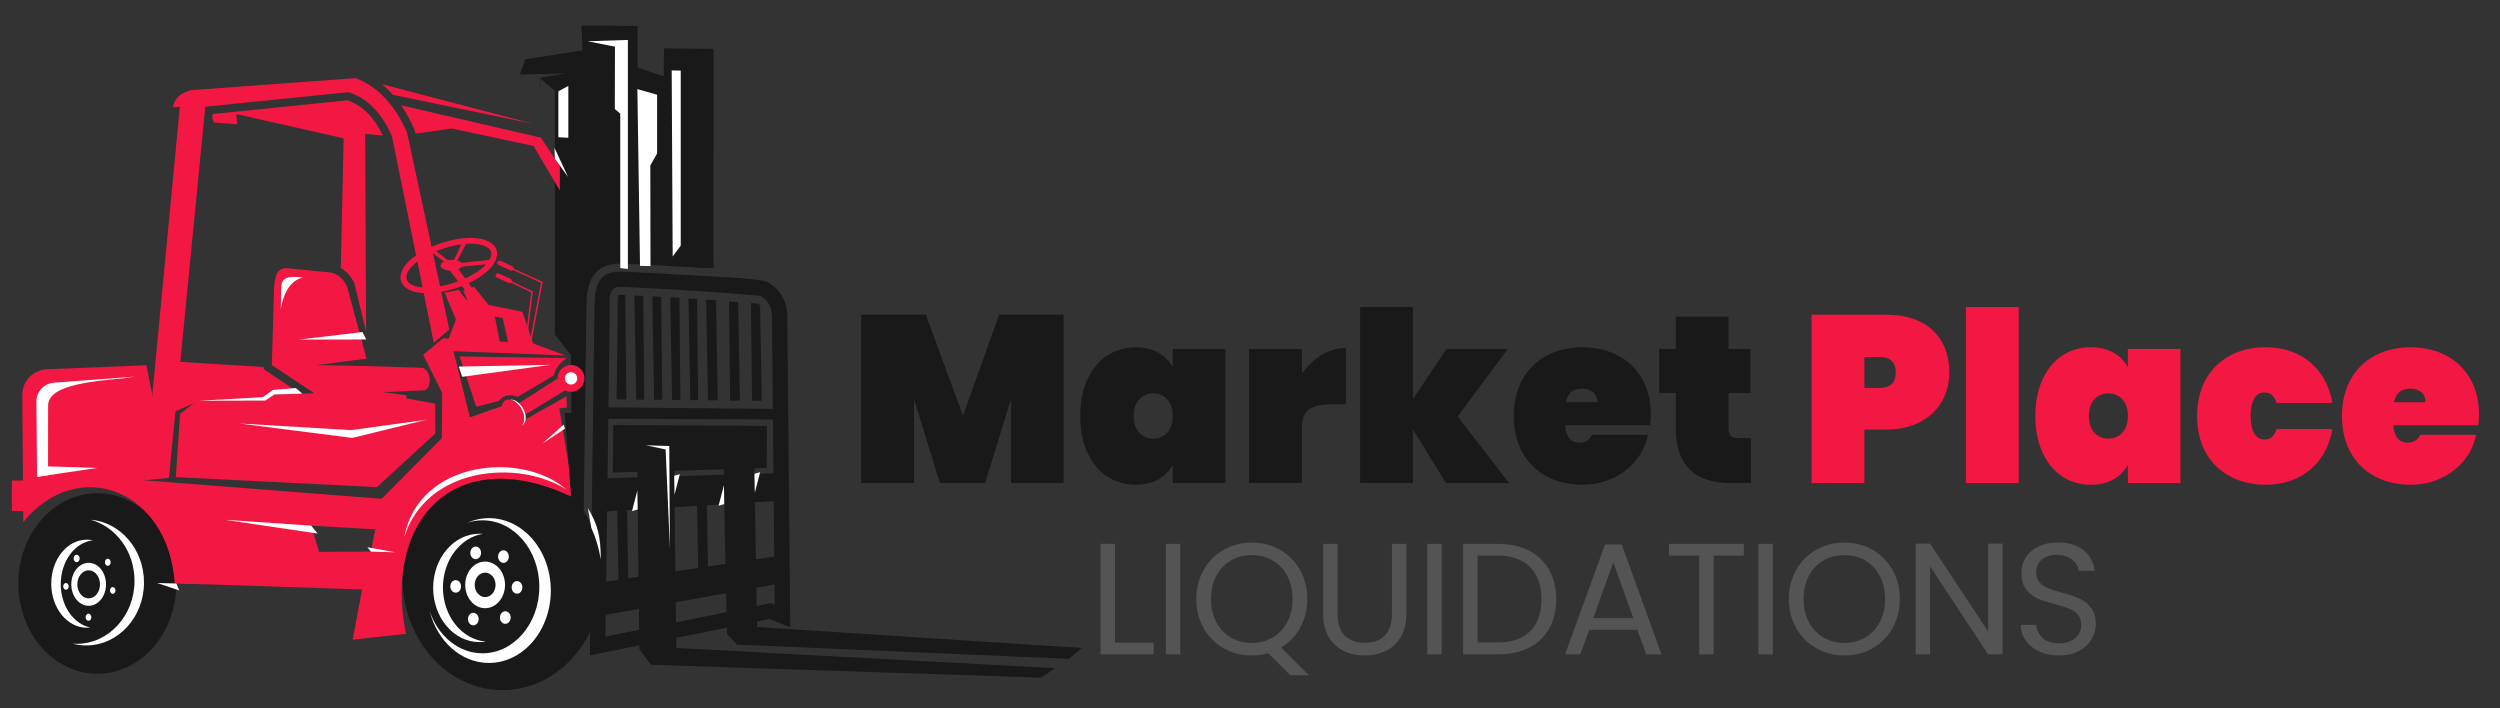<?xml version="1.0" encoding="utf-8"?>
<!-- Generator: Adobe Illustrator 26.0.1, SVG Export Plug-In . SVG Version: 6.00 Build 0)  -->
<svg version="1.1" id="Layer_1" xmlns="http://www.w3.org/2000/svg" xmlns:xlink="http://www.w3.org/1999/xlink" x="0px" y="0px"
	 viewBox="0 0 946 268" style="enable-background:new 0 0 946 268;" xml:space="preserve">
<rect x="0" y="0" width="946" height="268" fill="#333333" stroke="none"/>
<style type="text/css">
	.st0{fill-rule:evenodd;clip-rule:evenodd;fill:#F31843;}
	.st1{fill-rule:evenodd;clip-rule:evenodd;fill:#FFFFFF;}
	.st2{fill-rule:evenodd;clip-rule:evenodd;fill:#191919;}
	.st3{fill:#191919;}
	.st4{fill:none;stroke:#169133;stroke-width:0.567;stroke-miterlimit:22.926;}
	.st5{fill:#F31843;}
	.st6{fill:#545454;}
</style>
<g>
	<g>
		<polygon class="st0" points="214.37,149.96 214.49,154.19 211.64,154.53 217.45,189.43 187.16,165.28 		"/>
		<path class="st0" d="M214.55,135.53l-40.64-0.67l6.31,19.08l8.6-2.25c1.82-2.28,4.23-2.64,7.08-1.54l13.58-8.04
			C210.38,139.11,212.1,136.95,214.55,135.53"/>
		<polygon class="st1" points="208.28,138.05 173.6,138.71 174.91,142.58 		"/>
		<polygon class="st2" points="290.2,161.15 290.12,177.07 231.89,178.84 232.04,160.84 		"/>
		<path class="st3" d="M223.22,247.99l1.71-130.38c0.1-7.62,0.33-15.19,10.16-14.83c7.94,0.29,19.2,0.89,29.69,1.57
			c5.76,0.38,20.33,0.75,25.32,2.24c5.21,2.64,7.81,7.57,7.81,13.34l1.13,117.44l-7.89-3.13L223.22,247.99z M292.11,120
			c-0.06-3.42-1.12-6.24-4.19-7.99c-5.38-0.58-14.17-1.25-23.51-1.86c-10.61-0.69-21.82-1.3-29.53-1.58
			c-5.08-0.18-4.11,5.01-4.16,9.11l-1.62,123.21l62.58-12.67l1.47,0.58L292.11,120z"/>
		<path class="st0" d="M213.58,141.59l-19.87,12.68l2.05,4.49l20.67-12.64c-0.12,0.01-0.23,0.02-0.35,0.02
			c-1.64,0-2.96-1.33-2.96-2.96C213.12,142.6,213.29,142.05,213.58,141.59"/>
		<path class="st2" d="M190.14,175.81c-20.91,0-37.87,19.1-37.87,42.67s16.95,42.67,37.87,42.67s37.87-19.1,37.87-42.67
			S211.05,175.81,190.14,175.81"/>
		<polygon class="st0" points="153.84,150.77 153.67,149.54 144.14,148.3 153.45,147.98 153.07,145.29 118.91,144.33 118.91,148.82 
			103.84,149.27 100.32,151.58 74.61,151.5 68.14,156.64 66.53,180.55 142.62,184.33 164.74,164.01 164.67,152.76 		"/>
		<path class="st0" d="M80.3,44.78l0.7,1.6l8.72,0.64l-0.26-3.85l40.58,9.17l-1.08,49.03c2.26,1.3,3.94,3.36,5.14,5.83l4.43,18.27
			l-0.35-74.82l6.69,0.63c-2.88-5.98-6.87-10.98-13.32-13.33l-51.09,5.19L80.3,44.78z"/>
		<path class="st2" d="M270,58.06V18.49l-18.75-0.22l-0.13,10.62l-9.88-3.31l0-15.77l-21.19-0.14l0.36,9.36l-21.67,3.4l-2,5.77
			l17.4-0.43l-9.53,1.61l-0.05,6l-0.12-5.66l5.51,4.62v92.26l6.07,7.66l0.2,22.07l-2.52-0.13l2.39,31.71l4.75,8.54l1.04-78.86
			c0.06-4.61,0.1-10.25,3.18-14c2.52-3.07,6.29-3.96,10.11-3.82c9.92,0.36,19.87,0.94,29.78,1.58l0.09,0.01l0.09,0.01h0.01
			l0.08,0.01l0.09,0l0.03,0l0.06,0l0.09,0l0.04,0l0.05,0l0.09,0l0.05,0l0.04,0l0.09,0.01l0.06,0l0.03,0l0.09,0l0.08,0h0.01
			l0.09,0.01l0.09,0h0l0.09,0l0.09,0.01h0.01l0.08,0l0.09,0l0.03,0l0.06,0l0.09,0l0.04,0l0.05,0l0.09,0l0.05,0l0.04,0l0.09,0l0.07,0
			h0.02l0.09,0l0.08,0h0.01l0.09,0.01l0.09,0h0l0.09,0.01l0.09,0l0.01,0l0.08,0l0.09,0l0.03,0l0.06,0l0.09,0l0.04,0l0.05,0l0.09,0
			l0.05,0l0.04,0l0.09,0l0.07,0l0.02,0l0.09,0l0.08,0l0.01,0l0.09,0l0.09,0h0l0.09,0.01l0.09,0l0.02,0l0.07,0l0.09,0l0.03,0l0.06,0
			l0.09,0h0.04l0.05,0l0.09,0l0.05,0l0.04,0l0.09,0l0.07,0V58.06z"/>
		<path class="st2" d="M237.01,151.18l-0.4-39.52l-1.83-0.07c-0.15-0.01-0.56,0-0.73,0.06c-0.52,0.74-0.28,5.09-0.29,6.06
			l-0.44,33.43L237.01,151.18z"/>
		<path class="st2" d="M243.8,151.24l-0.41-39.28c-1.12-0.05-2.23-0.11-3.35-0.15l0.69,39.41L243.8,151.24z"/>
		<path class="st2" d="M250.59,151.3l-0.4-38.99c-1.12-0.06-2.24-0.12-3.36-0.18l0.69,39.14L250.59,151.3z"/>
		<path class="st2" d="M257.48,151.36l-0.4-38.65c-1.15-0.07-2.3-0.14-3.45-0.21l0.68,38.83L257.48,151.36z"/>
		<path class="st2" d="M264.18,151.43l-0.4-38.29c-1.09-0.07-2.17-0.14-3.26-0.21l0.69,38.47L264.18,151.43z"/>
		<polygon class="st2" points="271.6,151.49 270.95,113.61 270.84,113.6 270.74,113.6 270.63,113.59 270.6,113.59 270.53,113.58 
			270.42,113.58 270.32,113.57 270.24,113.56 270.21,113.56 270.11,113.55 270,113.55 269.9,113.54 269.89,113.54 269.79,113.53 
			269.69,113.53 269.58,113.52 269.53,113.52 269.48,113.51 269.37,113.51 269.26,113.5 269.18,113.49 269.16,113.49 269.06,113.48 
			268.95,113.48 268.84,113.47 268.82,113.47 268.74,113.46 268.63,113.46 268.53,113.45 268.47,113.44 268.42,113.44 
			268.32,113.44 268.21,113.43 268.11,113.42 268.11,113.42 268,113.41 267.9,113.41 267.79,113.4 267.76,113.4 267.69,113.39 
			267.58,113.39 267.48,113.38 267.41,113.37 267.37,113.37 267.27,113.36 267.21,113.36 267.9,151.46 		"/>
		<polygon class="st2" points="227,181.04 226.83,193.7 296.03,189.41 295.9,178.96 		"/>
		<path class="st0" d="M159.39,139.17l-19.95-0.65l-19.75-0.35l19-2.45l-7.31-27.2c-1.41-2.91-3.41-4.76-6.09-5.38l-16.92-1.67
			c-4.09,0-4.64,3.94-4.74,10l-0.77,26.67l16.06,10.67l22.28-0.42l18.72-0.64C163.76,147.84,163.41,139.44,159.39,139.17"/>
		<polygon class="st0" points="99.8,138.9 66.47,136.83 64.48,156.44 75.5,151.64 102.62,151.57 103.84,149.27 113.67,148.97 
			99.78,139.73 		"/>
		<path class="st0" d="M216.08,138.1c-2.8,0-5.08,2.27-5.08,5.08c0,2.8,2.27,5.08,5.08,5.08c2.8,0,5.08-2.27,5.08-5.08
			C221.16,140.38,218.88,138.1,216.08,138.1"/>
		<path class="st1" d="M216.08,140.84c-1.29,0-2.34,1.05-2.34,2.34c0,1.29,1.05,2.34,2.34,2.34c1.29,0,2.34-1.05,2.34-2.34
			C218.42,141.89,217.37,140.84,216.08,140.84"/>
		<path class="st1" d="M197.45,160.97c0.06-0.03,0.12-0.06,0.18-0.09c1.64-0.95,1.75-3.81,0.26-6.4c-1.24-2.15-3.2-3.43-4.77-3.26
			c1.45,0.29,3.03,1.53,4.1,3.39C198.63,157.05,198.68,159.72,197.45,160.97"/>
		<polygon class="st0" points="196.45,159.91 179.82,174.18 173.7,159.34 193.15,152.55 		"/>
		<polygon class="st0" points="213.93,134.5 171.6,132.9 181.68,173.6 167.1,178.12 167.32,148.73 160.14,134.24 167.71,127.96 
			201.81,130.01 		"/>
		<path class="st2" d="M241.94,245.65l4.36,5.9l147.69,4.87l5.26-3.59l-143.33-7.63l-0.96-78.62h-13.78
			C241.17,192.93,241.66,219.22,241.94,245.65"/>
		<path class="st2" d="M275.14,239.89l3.78,4.04l125.51,5.38l4.89-4.1l-122.84-7.95l-1.22-70.67h-11.44
			C273.83,190.96,274.65,215.3,275.14,239.89"/>
		<polygon class="st2" points="294.5,154.73 294.57,158.74 227.31,158.45 227.45,154.12 		"/>
		<path class="st2" d="M284.55,151.61l-0.38-36.94c0.92,0.09,1.83,0.18,2.74,0.28c0.27,0.19,0.5,0.39,0.71,0.6l0.64,36.1
			L284.55,151.61z"/>
		<path class="st2" d="M276.27,151.55l-0.39-37.47c1.15,0.09,2.29,0.18,3.44,0.28l0.66,37.22L276.27,151.55z"/>
		<polygon class="st1" points="215.06,32.5 215.06,52.12 211.28,51.93 211.28,34.52 		"/>
		<path class="st4" d="M244.99,43.47c-1.77,0-3.21,1.43-3.21,3.21c0,1.77,1.43,3.21,3.21,3.21c1.77,0,3.2-1.44,3.2-3.21
			C248.2,44.9,246.76,43.47,244.99,43.47z"/>
		<polygon class="st1" points="248.65,35.85 241.18,33.72 242.18,100.61 246.15,100.69 246.08,62.61 248.65,58.08 		"/>
		<polygon class="st1" points="222.4,15.62 232.7,17.67 232.65,41.26 234.7,42.99 234.7,98.42 234.73,101.45 237.59,101.76 
			237.59,15.11 		"/>
		<polygon class="st1" points="254.17,26.65 254.54,97.05 257.59,92.94 257.59,26.71 		"/>
		<path class="st0" d="M202.01,130.81l-4.36-12.82l-12.74-2.6l-5.59-6.89l-4.1,1.54c0,0,1.99,3.91,1.47,3.59
			c-0.51-0.32-3.14-3.91-3.14-3.91l-5.32,1.03l4.29,10.13l-3.08,8.08l19.82,1.13l-2-10.3l2.95,0.58c0,0,1.73,7.28,2.19,9.9
			L202.01,130.81z"/>
		<polygon class="st5" points="199.73,125.84 201.61,110.52 201.63,110.31 201.44,110.22 189.12,104.27 188.87,104.79 201,110.65 
			199.16,125.77 		"/>
		<polygon class="st5" points="200.95,130 205.31,106.89 205.35,106.67 205.14,106.57 189.37,99.39 189.13,99.92 204.7,107 
			200.38,129.89 		"/>
		<path class="st5" d="M156.96,99.77c-5.23,4.53-3.94,8.44,2.96,8.97c3.57,0.27,7.9-0.43,12.04-1.8c4.14-1.37,8.04-3.38,10.74-5.71
			c1.5-1.3,2.47-2.57,2.92-3.73c1.5-3.82-3.01-5.01-5.88-5.23c-3.57-0.27-7.9,0.43-12.04,1.8
			C163.57,95.42,159.66,97.43,156.96,99.77 M167.02,91.98c4.39-1.45,9.02-2.19,12.88-1.9c4.52,0.34,9.86,2.78,7.74,8.2
			c-0.58,1.48-1.75,3.04-3.52,4.58c-2.93,2.53-7.1,4.7-11.49,6.14c-4.39,1.45-9.02,2.19-12.88,1.9c-8.87-0.68-10.94-6.96-4.22-12.78
			C158.47,95.59,162.64,93.43,167.02,91.98z"/>
		<path class="st0" d="M171.06,98.33c-2.27,0.01-4.22,0.93-4.36,2.04c-0.14,1.12,1.59,2.01,3.86,2c2.27-0.01,4.22-0.93,4.36-2.04
			C175.06,99.21,173.33,98.32,171.06,98.33"/>
		<polygon class="st0" points="171.75,99.53 179.32,109.91 176.76,110.77 169.14,101.01 		"/>
		<polygon class="st0" points="176.55,91.89 172.81,99.08 171.75,98.47 174.74,92.06 		"/>
		<polygon class="st0" points="171.75,99.76 185.81,98.27 184.91,99.92 171.84,101.18 		"/>
		<polygon class="st0" points="170.36,99.17 164.28,94.44 162.95,95.16 169.16,99.87 		"/>
		<path class="st0" d="M170.02,124.68l-5.87,5.03l-15.83-78.17c-3.45-7.8-8.35-13.99-16.41-16.67l-54.23,5.51L63.93,180.8
			l-9.38,0.95L68.06,40.39l-2.63,0.19c0.71-3.6,2.85-5.35,6.89-6.47l62.27-4.55c8.83,3.42,15.1,10.68,19.49,20.77L170.02,124.68z"/>
		<path class="st0" d="M151.79,39.85l52.87,12.24l7.18,10.77v9.23l-9.94-16.86l-30.9-6.6l-13.77,1.92l-0.25-1.15l-0.12-0.28
			C155.44,45.84,153.76,42.71,151.79,39.85"/>
		<path class="st0" d="M201.7,46.84l-57.22-14.99c1.51,1.23,2.9,2.57,4.19,4.03L201.7,46.84z"/>
		<path class="st0" d="M143.94,208.7l-23.21,0.13l-2.99-9.93l26.82,1.54l2.29-11.5l-93.28-7.27l-0.25,4.88
			c9.05,6.68,15.4,18.01,15.22,34.24l68.48,2.27L143.94,208.7z"/>
		<path class="st0" d="M196.02,164.39l-12.25,2.32l-16.58-0.91l-22.84,23.01l-4,19.76l-3.33,14.49l-3.56,18.96l20.13-2.18
			c-8.72-43.3,18.71-72.52,62.53-51.95l-5.05-17.96L196.02,164.39z"/>
		<path class="st1" d="M182.59,247.21c11.87,0,21.49-11.26,21.49-25.16c0-13.89-9.62-25.16-21.49-25.16c-2.04,0-4.02,0.33-5.89,0.96
			c2.59-1.15,5.39-1.78,8.33-1.78c12.93,0,23.4,12.27,23.4,27.39c0,15.13-10.48,27.4-23.4,27.4c-10.61,0-19.57-8.26-22.44-19.59
			C165.73,240.6,173.5,247.21,182.59,247.21"/>
		<path class="st1" d="M182.7,202.02c-8.53,1.38-15.09,9.95-15.09,20.31c0,10.82,7.17,19.69,16.25,20.45
			c-0.79,0.13-1.61,0.2-2.43,0.2c-9.68,0-17.52-9.18-17.52-20.51c0-11.33,7.84-20.51,17.52-20.51
			C181.85,201.97,182.28,201.99,182.7,202.02"/>
		<path class="st1" d="M183.57,216.69c2.18,0,3.95,2.07,3.95,4.63c0,2.55-1.77,4.62-3.95,4.62c-2.18,0-3.95-2.07-3.95-4.62
			C179.62,218.76,181.39,216.69,183.57,216.69 M191.1,221.32c0,4.87-3.37,8.82-7.53,8.82c-4.16,0-7.53-3.95-7.53-8.82
			c0-4.87,3.37-8.82,7.53-8.82C187.73,212.5,191.1,216.45,191.1,221.32z"/>
		<path class="st1" d="M190.51,208.23c-1.12,0-2.03,1.06-2.03,2.38c0,1.32,0.91,2.38,2.03,2.38c1.12,0,2.03-1.07,2.03-2.38
			C192.54,209.3,191.63,208.23,190.51,208.23"/>
		<path class="st1" d="M180,206.82c-1.12,0-2.03,1.07-2.03,2.38c0,1.31,0.91,2.38,2.03,2.38c1.12,0,2.03-1.06,2.03-2.38
			C182.03,207.89,181.12,206.82,180,206.82"/>
		<path class="st1" d="M172.43,219.51c-1.12,0-2.03,1.07-2.03,2.38c0,1.31,0.91,2.38,2.03,2.38c1.12,0,2.03-1.07,2.03-2.38
			C174.46,220.57,173.55,219.51,172.43,219.51"/>
		<path class="st1" d="M179.1,231.88c-1.12,0-2.03,1.07-2.03,2.38c0,1.31,0.91,2.38,2.03,2.38c1.12,0,2.03-1.07,2.03-2.38
			C181.13,232.95,180.22,231.88,179.1,231.88"/>
		<path class="st1" d="M191.21,231.3c-1.12,0-2.03,1.07-2.03,2.38c0,1.32,0.91,2.38,2.03,2.38c1.12,0,2.03-1.07,2.03-2.38
			C193.25,232.37,192.34,231.3,191.21,231.3"/>
		<path class="st1" d="M195.64,219.89c-1.12,0-2.03,1.07-2.03,2.38c0,1.32,0.91,2.38,2.03,2.38c1.12,0,2.03-1.06,2.03-2.38
			C197.67,220.96,196.76,219.89,195.64,219.89"/>
		<path class="st2" d="M36.84,186.64c-16.51,0-29.89,15.29-29.89,34.16c0,18.87,13.38,34.16,29.89,34.16
			c16.51,0,29.89-15.29,29.89-34.16C66.73,201.93,53.35,186.64,36.84,186.64"/>
		<path class="st1" d="M33.55,215.8c2.37,0,4.29,2.38,4.29,5.31s-1.92,5.31-4.29,5.31s-4.29-2.38-4.29-5.31S31.19,215.8,33.55,215.8
			 M40.12,221.11c0,4.49-2.94,8.13-6.57,8.13c-3.63,0-6.57-3.64-6.57-8.13c0-4.49,2.94-8.13,6.57-8.13
			C37.18,212.98,40.12,216.62,40.12,221.11z"/>
		<path class="st1" d="M35.15,204.44c-6.82,0.81-12.16,7.93-12.16,16.59c0,8.23,4.82,15.07,11.16,16.42
			c-0.43,0.05-0.86,0.08-1.3,0.08c-7.43,0-13.46-7.46-13.46-16.66c0-9.2,6.02-16.66,13.46-16.66
			C33.63,204.2,34.4,204.28,35.15,204.44"/>
		<path class="st1" d="M40.79,211.41c-0.6,0-1.09,0.6-1.09,1.35c0,0.74,0.49,1.35,1.09,1.35c0.6,0,1.09-0.6,1.09-1.35
			C41.88,212.01,41.39,211.41,40.79,211.41"/>
		<path class="st1" d="M29,209.9c-0.63,0-1.14,0.63-1.14,1.41c0,0.78,0.51,1.41,1.14,1.41c0.63,0,1.14-0.63,1.14-1.41
			C30.14,210.53,29.63,209.9,29,209.9"/>
		<path class="st1" d="M24.96,220.61c-0.57,0-1.04,0.57-1.04,1.28c0,0.71,0.46,1.28,1.04,1.28c0.57,0,1.04-0.57,1.04-1.28
			C26,221.18,25.54,220.61,24.96,220.61"/>
		<path class="st1" d="M33.49,232.21c-0.6,0-1.09,0.6-1.09,1.35c0,0.74,0.49,1.35,1.09,1.35c0.6,0,1.09-0.6,1.09-1.35
			C34.58,232.81,34.09,232.21,33.49,232.21"/>
		<path class="st1" d="M42.66,222.15c-0.57,0-1.04,0.57-1.04,1.28c0,0.71,0.46,1.28,1.04,1.28c0.57,0,1.04-0.57,1.04-1.28
			C43.69,222.72,43.23,222.15,42.66,222.15"/>
		<path class="st1" d="M50.9,219.8c0-11.19-7.09-20.58-16.64-23.13c11.31,0.91,20.23,11.2,20.23,23.75
			c0,13.15-9.79,23.81-21.86,23.81c-1.8,0-3.55-0.24-5.22-0.68c0.54,0.04,1.09,0.07,1.64,0.07C41.12,243.61,50.9,232.95,50.9,219.8"
			/>
		<path class="st0" d="M193.13,102.31l-4.44-2.01c-0.43-0.2-0.63-0.71-0.43-1.15l0,0c0.2-0.43,0.71-0.63,1.14-0.43l4.44,2.01
			c0.43,0.2,0.63,0.71,0.43,1.15l0,0C194.08,102.31,193.56,102.51,193.13,102.31"/>
		<path class="st0" d="M192.47,107.07l-4.44-2.01c-0.43-0.2-0.63-0.71-0.43-1.14l0,0c0.2-0.43,0.71-0.63,1.14-0.43l4.44,2.01
			c0.43,0.2,0.63,0.71,0.43,1.15l0,0C193.42,107.07,192.9,107.27,192.47,107.07"/>
		<path class="st1" d="M106.23,116.86c1.26-6.67,3.94-10.85,8.44-11.84C104.28,103.83,106.79,107.09,106.23,116.86"/>
		<polygon class="st1" points="111.92,146.83 103.33,147.54 99.42,150.29 75.19,151.64 100.32,151.58 103.84,149.27 114.42,148.95 
					"/>
		<polygon class="st1" points="161.49,158.81 132.82,162.76 90.5,160.25 133.26,165.71 		"/>
		<polygon class="st1" points="117.75,198.9 85.12,196.7 120.16,201.9 		"/>
		<polygon class="st1" points="140.32,208.71 149.61,208.99 139,207.07 		"/>
		<path class="st0" d="M78.18,221.1l-12.07-0.32c-2.27-35.26-36.47-48.7-57.29-23.25l-0.38-47.94c0-5.78,4.39-9.58,9.23-9.87
			l37.74-1.51l2.56,12.87l-3.37,30.67L78.18,221.1z"/>
		<polygon class="st2" points="226.74,220.45 226.57,233.13 295.78,220.68 295.65,210.24 		"/>
		<path class="st1" d="M214.22,185.19c-16.23-14.41-55.72-11.5-61.27,18.1C161.33,176.54,196.04,173.67,214.22,185.19"/>
		<path class="st1" d="M18.18,179.82l-4.16,0.62l-0.25-28.36c0-4.27,3.24-7.08,6.82-7.29l30.45-2.27
			c-7.95,1.55-32.82,1.44-32.83,10.9L18.18,179.82z"/>
		<rect x="4.48" y="181.82" class="st0" width="5.12" height="11.54"/>
		<polygon class="st2" points="268.04,223.05 267.39,185.17 267.29,185.16 267.18,185.16 267.08,185.15 267.04,185.15 
			266.97,185.14 266.87,185.14 266.76,185.13 266.69,185.12 266.66,185.12 266.55,185.11 266.45,185.11 266.34,185.1 266.33,185.1 
			266.24,185.09 266.13,185.09 266.02,185.08 265.98,185.08 265.92,185.07 265.81,185.06 265.71,185.06 265.62,185.05 265.6,185.05 
			265.5,185.04 265.39,185.04 265.29,185.03 265.27,185.03 265.18,185.02 265.08,185.02 264.97,185.01 264.91,185 264.87,185 
			264.76,184.99 264.66,184.99 264.56,184.98 264.55,184.98 264.45,184.97 264.34,184.97 264.24,184.96 264.2,184.96 264.13,184.95 
			264.03,184.94 263.92,184.94 263.85,184.93 263.81,184.93 263.71,184.92 263.66,184.92 264.34,223.02 		"/>
		<polygon class="st2" points="237.82,224.77 237.17,186.89 237.06,186.88 236.96,186.87 236.85,186.87 236.82,186.87 
			236.75,186.86 236.64,186.85 236.54,186.85 236.46,186.84 236.43,186.84 236.33,186.83 236.22,186.82 236.12,186.82 
			236.11,186.82 236.01,186.81 235.91,186.8 235.8,186.8 235.75,186.79 235.7,186.79 235.59,186.78 235.49,186.77 235.4,186.77 
			235.38,186.77 235.27,186.76 235.17,186.75 235.06,186.75 235.04,186.75 234.96,186.74 234.85,186.73 234.75,186.73 
			234.69,186.72 234.64,186.72 234.54,186.71 234.43,186.7 234.34,186.7 234.33,186.7 234.22,186.69 234.12,186.68 234.01,186.68 
			233.98,186.68 233.91,186.67 233.8,186.66 233.7,186.66 233.63,186.65 233.59,186.65 233.49,186.64 233.44,186.64 234.12,224.74 
					"/>
		<path class="st1" d="M285.49,179.27c0.01,0.66,0.12,7.2,0.12,7.2l2.03-7.79L285.49,179.27z"/>
		<path class="st1" d="M255.11,180.03c0.01,0.66,0.12,7.2,0.12,7.2l2.03-7.79L255.11,180.03z"/>
		<path class="st1" d="M241.3,192.8c-0.01-0.66-0.12-7.2-0.12-7.2l-2.03,7.79L241.3,192.8z"/>
		<path class="st1" d="M274.06,190.77c-0.01-0.66-0.12-7.2-0.12-7.2l-2.03,7.79L274.06,190.77z"/>
		<path class="st0" d="M191.24,151.48c-1.73,1-1.85,4.02-0.28,6.75c1.58,2.73,4.25,4.13,5.98,3.13c1.73-1,1.85-4.02,0.28-6.75
			C195.64,151.88,192.97,150.48,191.24,151.48"/>
		<polygon class="st1" points="66.73,220.79 59.44,220.61 67.83,223.42 		"/>
		<polygon class="st1" points="13.98,176.36 36.79,177.06 14.02,180.44 		"/>
		<path class="st1" d="M223.75,199.7c1.67,3.72,2.89,7.72,3.58,12.05c0.02-9.16-1.3-13.46-4.88-19.49L223.75,199.7z"/>
		<polygon class="st1" points="209.97,60.06 214.96,66.97 209.81,55.93 		"/>
		<polygon class="st2" points="283.69,168.55 284,208.32 282.31,169.86 275.69,167.98 		"/>
		<polygon class="st1" points="253.25,168.77 253.49,207.62 251.87,170.08 244.41,168.5 		"/>
		<polygon class="st1" points="137.17,125.65 112.92,128.5 138.59,128.46 		"/>
		<polygon class="st1" points="213.28,160.69 213.78,162.19 205.28,167.84 		"/>
	</g>
	<g>
		<g>
			<path class="st3" d="M402.46,119.08v63.72h-19.89v-31.77l-9.81,31.77h-17.1l-9.81-31.77v31.77h-19.98v-63.72h24.48l14.04,38.25
				l13.68-38.25H402.46z"/>
			<path class="st3" d="M411.5,143.51c1.83-3.93,4.33-6.93,7.51-9c3.18-2.07,6.75-3.1,10.71-3.1c3.3,0,6.15,0.68,8.55,2.02
				c2.4,1.35,4.23,3.2,5.49,5.54v-6.93h19.89v50.76h-19.89v-6.93c-1.26,2.34-3.09,4.18-5.49,5.54c-2.4,1.35-5.25,2.02-8.55,2.02
				c-3.96,0-7.53-1.03-10.71-3.1c-3.18-2.07-5.68-5.07-7.51-9c-1.83-3.93-2.75-8.56-2.75-13.9
				C408.75,152.08,409.67,147.44,411.5,143.51z M441.69,151.12c-1.38-1.5-3.15-2.25-5.31-2.25s-3.93,0.75-5.31,2.25
				c-1.38,1.5-2.07,3.6-2.07,6.3c0,2.7,0.69,4.8,2.07,6.3c1.38,1.5,3.15,2.25,5.31,2.25s3.93-0.75,5.31-2.25
				c1.38-1.5,2.07-3.6,2.07-6.3C443.76,154.72,443.07,152.62,441.69,151.12z"/>
			<path class="st3" d="M500.1,134.33c2.94-1.77,6-2.66,9.18-2.66v21.33h-5.67c-3.78,0-6.56,0.66-8.33,1.98
				c-1.77,1.32-2.65,3.66-2.65,7.02v20.79h-19.98v-50.76h19.98v9.36C494.67,138.46,497.16,136.1,500.1,134.33z"/>
			<path class="st3" d="M547.17,182.79l-12.51-20.25v20.25h-19.98v-66.6h19.98v34.83l12.69-18.99h23.22l-18.99,25.56l19.44,25.2
				H547.17z"/>
			<path class="st3" d="M624.39,160.93h-32.13c0.3,4.38,2.13,6.57,5.49,6.57c2.16,0,3.72-0.99,4.68-2.97h21.15
				c-0.72,3.6-2.24,6.83-4.54,9.67c-2.31,2.85-5.22,5.1-8.73,6.75c-3.51,1.65-7.37,2.47-11.57,2.47c-5.04,0-9.53-1.05-13.46-3.15
				c-3.93-2.1-6.99-5.11-9.18-9.04c-2.19-3.93-3.29-8.53-3.29-13.81c0-5.28,1.09-9.88,3.29-13.81c2.19-3.93,5.25-6.94,9.18-9.05
				c3.93-2.1,8.42-3.15,13.46-3.15s9.52,1.04,13.46,3.1c3.93,2.07,6.99,5.03,9.18,8.87c2.19,3.84,3.28,8.37,3.28,13.59
				C624.66,158.35,624.57,159.67,624.39,160.93z M604.41,152.2c0-1.68-0.54-2.95-1.62-3.82c-1.08-0.87-2.43-1.31-4.05-1.31
				c-3.54,0-5.61,1.71-6.21,5.13H604.41z"/>
			<path class="st3" d="M662.55,165.79v17.01h-7.56c-13.92,0-20.88-6.93-20.88-20.79v-13.32h-6.3v-16.65h6.3V119.8h19.98v12.24h8.28
				v16.65h-8.28v13.68c0,1.2,0.28,2.07,0.86,2.61c0.57,0.54,1.51,0.81,2.83,0.81H662.55z"/>
			<path class="st5" d="M734.82,151.88c-1.86,3.27-4.61,5.87-8.24,7.79c-3.63,1.92-8.03,2.88-13.18,2.88h-7.92v20.25H685.5v-63.72
				h27.9c7.8,0,13.78,1.98,17.96,5.94c4.17,3.96,6.25,9.27,6.25,15.93C737.61,144.97,736.68,148.61,734.82,151.88z M717.36,140.95
				c0-3.9-2.07-5.85-6.21-5.85h-5.67v11.7h5.67C715.29,146.8,717.36,144.85,717.36,140.95z"/>
			<path class="st5" d="M763.89,116.2v66.6h-19.98v-66.6H763.89z"/>
			<path class="st5" d="M772.93,143.51c1.83-3.93,4.33-6.93,7.51-9c3.18-2.07,6.75-3.1,10.71-3.1c3.3,0,6.15,0.68,8.55,2.02
				c2.4,1.35,4.23,3.2,5.49,5.54v-6.93h19.89v50.76H805.2v-6.93c-1.26,2.34-3.09,4.18-5.49,5.54c-2.4,1.35-5.25,2.02-8.55,2.02
				c-3.96,0-7.53-1.03-10.71-3.1c-3.18-2.07-5.68-5.07-7.51-9c-1.83-3.93-2.75-8.56-2.75-13.9
				C770.19,152.08,771.1,147.44,772.93,143.51z M803.13,151.12c-1.38-1.5-3.15-2.25-5.31-2.25s-3.93,0.75-5.31,2.25
				c-1.38,1.5-2.07,3.6-2.07,6.3c0,2.7,0.69,4.8,2.07,6.3c1.38,1.5,3.15,2.25,5.31,2.25s3.93-0.75,5.31-2.25
				c1.38-1.5,2.07-3.6,2.07-6.3C805.2,154.72,804.51,152.62,803.13,151.12z"/>
			<path class="st5" d="M834.67,143.6c2.19-3.93,5.25-6.94,9.18-9.05c3.93-2.1,8.42-3.15,13.46-3.15c6.6,0,12.16,1.86,16.7,5.58
				c4.53,3.72,7.39,8.88,8.59,15.48h-21.15c-0.78-2.64-2.31-3.96-4.59-3.96c-1.62,0-2.89,0.75-3.82,2.25
				c-0.93,1.5-1.4,3.72-1.4,6.66c0,2.94,0.46,5.16,1.4,6.66c0.93,1.5,2.21,2.25,3.82,2.25c2.28,0,3.81-1.32,4.59-3.96h21.15
				c-1.2,6.6-4.07,11.76-8.59,15.48c-4.53,3.72-10.1,5.58-16.7,5.58c-5.04,0-9.53-1.05-13.46-3.15c-3.93-2.1-6.99-5.11-9.18-9.04
				c-2.19-3.93-3.29-8.53-3.29-13.81C831.39,152.14,832.48,147.53,834.67,143.6z"/>
			<path class="st5" d="M937.77,160.93h-32.13c0.3,4.38,2.13,6.57,5.49,6.57c2.16,0,3.72-0.99,4.68-2.97h21.15
				c-0.72,3.6-2.24,6.83-4.54,9.67c-2.31,2.85-5.22,5.1-8.73,6.75c-3.51,1.65-7.37,2.47-11.57,2.47c-5.04,0-9.53-1.05-13.46-3.15
				c-3.93-2.1-6.99-5.11-9.18-9.04c-2.19-3.93-3.29-8.53-3.29-13.81c0-5.28,1.09-9.88,3.29-13.81c2.19-3.93,5.25-6.94,9.18-9.05
				c3.93-2.1,8.42-3.15,13.46-3.15s9.52,1.04,13.46,3.1c3.93,2.07,6.99,5.03,9.18,8.87c2.19,3.84,3.28,8.37,3.28,13.59
				C938.04,158.35,937.95,159.67,937.77,160.93z M917.79,152.2c0-1.68-0.54-2.95-1.62-3.82c-1.08-0.87-2.43-1.31-4.05-1.31
				c-3.54,0-5.61,1.71-6.21,5.13H917.79z"/>
		</g>
		<g>
			<path class="st6" d="M421.9,243.17h14.64v4.44h-20.1v-41.82h5.46V243.17z"/>
			<path class="st6" d="M446.62,205.79v41.82h-5.46v-41.82H446.62z"/>
			<path class="st6" d="M488.25,255.53l-8.34-8.34c-2.04,0.56-4.12,0.84-6.24,0.84c-3.88,0-7.42-0.91-10.62-2.73
				s-5.73-4.36-7.59-7.62c-1.86-3.26-2.79-6.93-2.79-11.01s0.93-7.75,2.79-11.01c1.86-3.26,4.39-5.8,7.59-7.62s6.74-2.73,10.62-2.73
				c3.92,0,7.48,0.91,10.68,2.73s5.72,4.35,7.56,7.59c1.84,3.24,2.76,6.92,2.76,11.04c0,4-0.88,7.6-2.64,10.8
				c-1.76,3.2-4.18,5.72-7.26,7.56l10.56,10.5H488.25z M460.26,235.43c1.34,2.52,3.18,4.46,5.52,5.82c2.34,1.36,4.97,2.04,7.89,2.04
				c2.92,0,5.55-0.68,7.89-2.04c2.34-1.36,4.18-3.3,5.52-5.82c1.34-2.52,2.01-5.44,2.01-8.76c0-3.36-0.67-6.29-2.01-8.79
				c-1.34-2.5-3.17-4.43-5.49-5.79c-2.32-1.36-4.96-2.04-7.92-2.04c-2.96,0-5.6,0.68-7.92,2.04c-2.32,1.36-4.15,3.29-5.49,5.79
				c-1.34,2.5-2.01,5.43-2.01,8.79C458.25,229.99,458.92,232.91,460.26,235.43z"/>
			<path class="st6" d="M506.13,205.79v26.46c0,3.72,0.91,6.48,2.73,8.28c1.82,1.8,4.35,2.7,7.59,2.7c3.2,0,5.71-0.9,7.53-2.7
				c1.82-1.8,2.73-4.56,2.73-8.28v-26.46h5.46v26.4c0,3.48-0.7,6.41-2.1,8.79c-1.4,2.38-3.29,4.15-5.67,5.31
				c-2.38,1.16-5.05,1.74-8.01,1.74s-5.63-0.58-8.01-1.74s-4.26-2.93-5.64-5.31c-1.38-2.38-2.07-5.31-2.07-8.79v-26.4H506.13z"/>
			<path class="st6" d="M545.55,205.79v41.82h-5.46v-41.82H545.55z"/>
			<path class="st6" d="M578.52,208.34c3.34,1.7,5.9,4.13,7.68,7.29c1.78,3.16,2.67,6.88,2.67,11.16s-0.89,7.99-2.67,11.13
				c-1.78,3.14-4.34,5.54-7.68,7.2c-3.34,1.66-7.29,2.49-11.85,2.49h-13.02v-41.82h13.02C571.23,205.79,575.18,206.64,578.52,208.34
				z M579.03,238.82c2.84-2.86,4.26-6.87,4.26-12.03c0-5.2-1.43-9.26-4.29-12.18c-2.86-2.92-6.97-4.38-12.33-4.38h-7.56v32.88h7.56
				C572.07,243.11,576.19,241.68,579.03,238.82z"/>
			<path class="st6" d="M619.59,238.31h-18.24l-3.36,9.3h-5.76l15.12-41.58h6.3l15.06,41.58h-5.76L619.59,238.31z M618.03,233.87
				l-7.56-21.12l-7.56,21.12H618.03z"/>
			<path class="st6" d="M659.85,205.79v4.44h-11.4v37.38h-5.46v-37.38h-11.46v-4.44H659.85z"/>
			<path class="st6" d="M670.83,205.79v41.82h-5.46v-41.82H670.83z"/>
			<path class="st6" d="M687.27,245.3c-3.2-1.82-5.73-4.36-7.59-7.62c-1.86-3.26-2.79-6.93-2.79-11.01s0.93-7.75,2.79-11.01
				c1.86-3.26,4.39-5.8,7.59-7.62s6.74-2.73,10.62-2.73c3.92,0,7.48,0.91,10.68,2.73s5.72,4.35,7.56,7.59
				c1.84,3.24,2.76,6.92,2.76,11.04s-0.92,7.8-2.76,11.04c-1.84,3.24-4.36,5.77-7.56,7.59s-6.76,2.73-10.68,2.73
				C694.01,248.03,690.47,247.12,687.27,245.3z M705.78,241.25c2.34-1.36,4.18-3.3,5.52-5.82c1.34-2.52,2.01-5.44,2.01-8.76
				c0-3.36-0.67-6.29-2.01-8.79c-1.34-2.5-3.17-4.43-5.49-5.79c-2.32-1.36-4.96-2.04-7.92-2.04c-2.96,0-5.6,0.68-7.92,2.04
				c-2.32,1.36-4.15,3.29-5.49,5.79c-1.34,2.5-2.01,5.43-2.01,8.79c0,3.32,0.67,6.24,2.01,8.76c1.34,2.52,3.18,4.46,5.52,5.82
				c2.34,1.36,4.97,2.04,7.89,2.04C700.81,243.29,703.44,242.61,705.78,241.25z"/>
			<path class="st6" d="M757.77,247.61h-5.46l-21.96-33.3v33.3h-5.46v-41.88h5.46l21.96,33.24v-33.24h5.46V247.61z"/>
			<path class="st6" d="M771.72,246.56c-2.18-0.98-3.89-2.34-5.13-4.08c-1.24-1.74-1.88-3.75-1.92-6.03h5.82
				c0.2,1.96,1.01,3.61,2.43,4.95c1.42,1.34,3.49,2.01,6.21,2.01c2.6,0,4.65-0.65,6.15-1.95s2.25-2.97,2.25-5.01
				c0-1.6-0.44-2.9-1.32-3.9s-1.98-1.76-3.3-2.28c-1.32-0.52-3.1-1.08-5.34-1.68c-2.76-0.72-4.97-1.44-6.63-2.16
				c-1.66-0.72-3.08-1.85-4.26-3.39s-1.77-3.61-1.77-6.21c0-2.28,0.58-4.3,1.74-6.06c1.16-1.76,2.79-3.12,4.89-4.08
				s4.51-1.44,7.23-1.44c3.92,0,7.13,0.98,9.63,2.94c2.5,1.96,3.91,4.56,4.23,7.8h-6c-0.2-1.6-1.04-3.01-2.52-4.23
				c-1.48-1.22-3.44-1.83-5.88-1.83c-2.28,0-4.14,0.59-5.58,1.77c-1.44,1.18-2.16,2.83-2.16,4.95c0,1.52,0.43,2.76,1.29,3.72
				c0.86,0.96,1.92,1.69,3.18,2.19c1.26,0.5,3.03,1.07,5.31,1.71c2.76,0.76,4.98,1.51,6.66,2.25c1.68,0.74,3.12,1.88,4.32,3.42
				c1.2,1.54,1.8,3.63,1.8,6.27c0,2.04-0.54,3.96-1.62,5.76s-2.68,3.26-4.8,4.38c-2.12,1.12-4.62,1.68-7.5,1.68
				C776.37,248.03,773.9,247.54,771.72,246.56z"/>
		</g>
	</g>
</g>
</svg>

